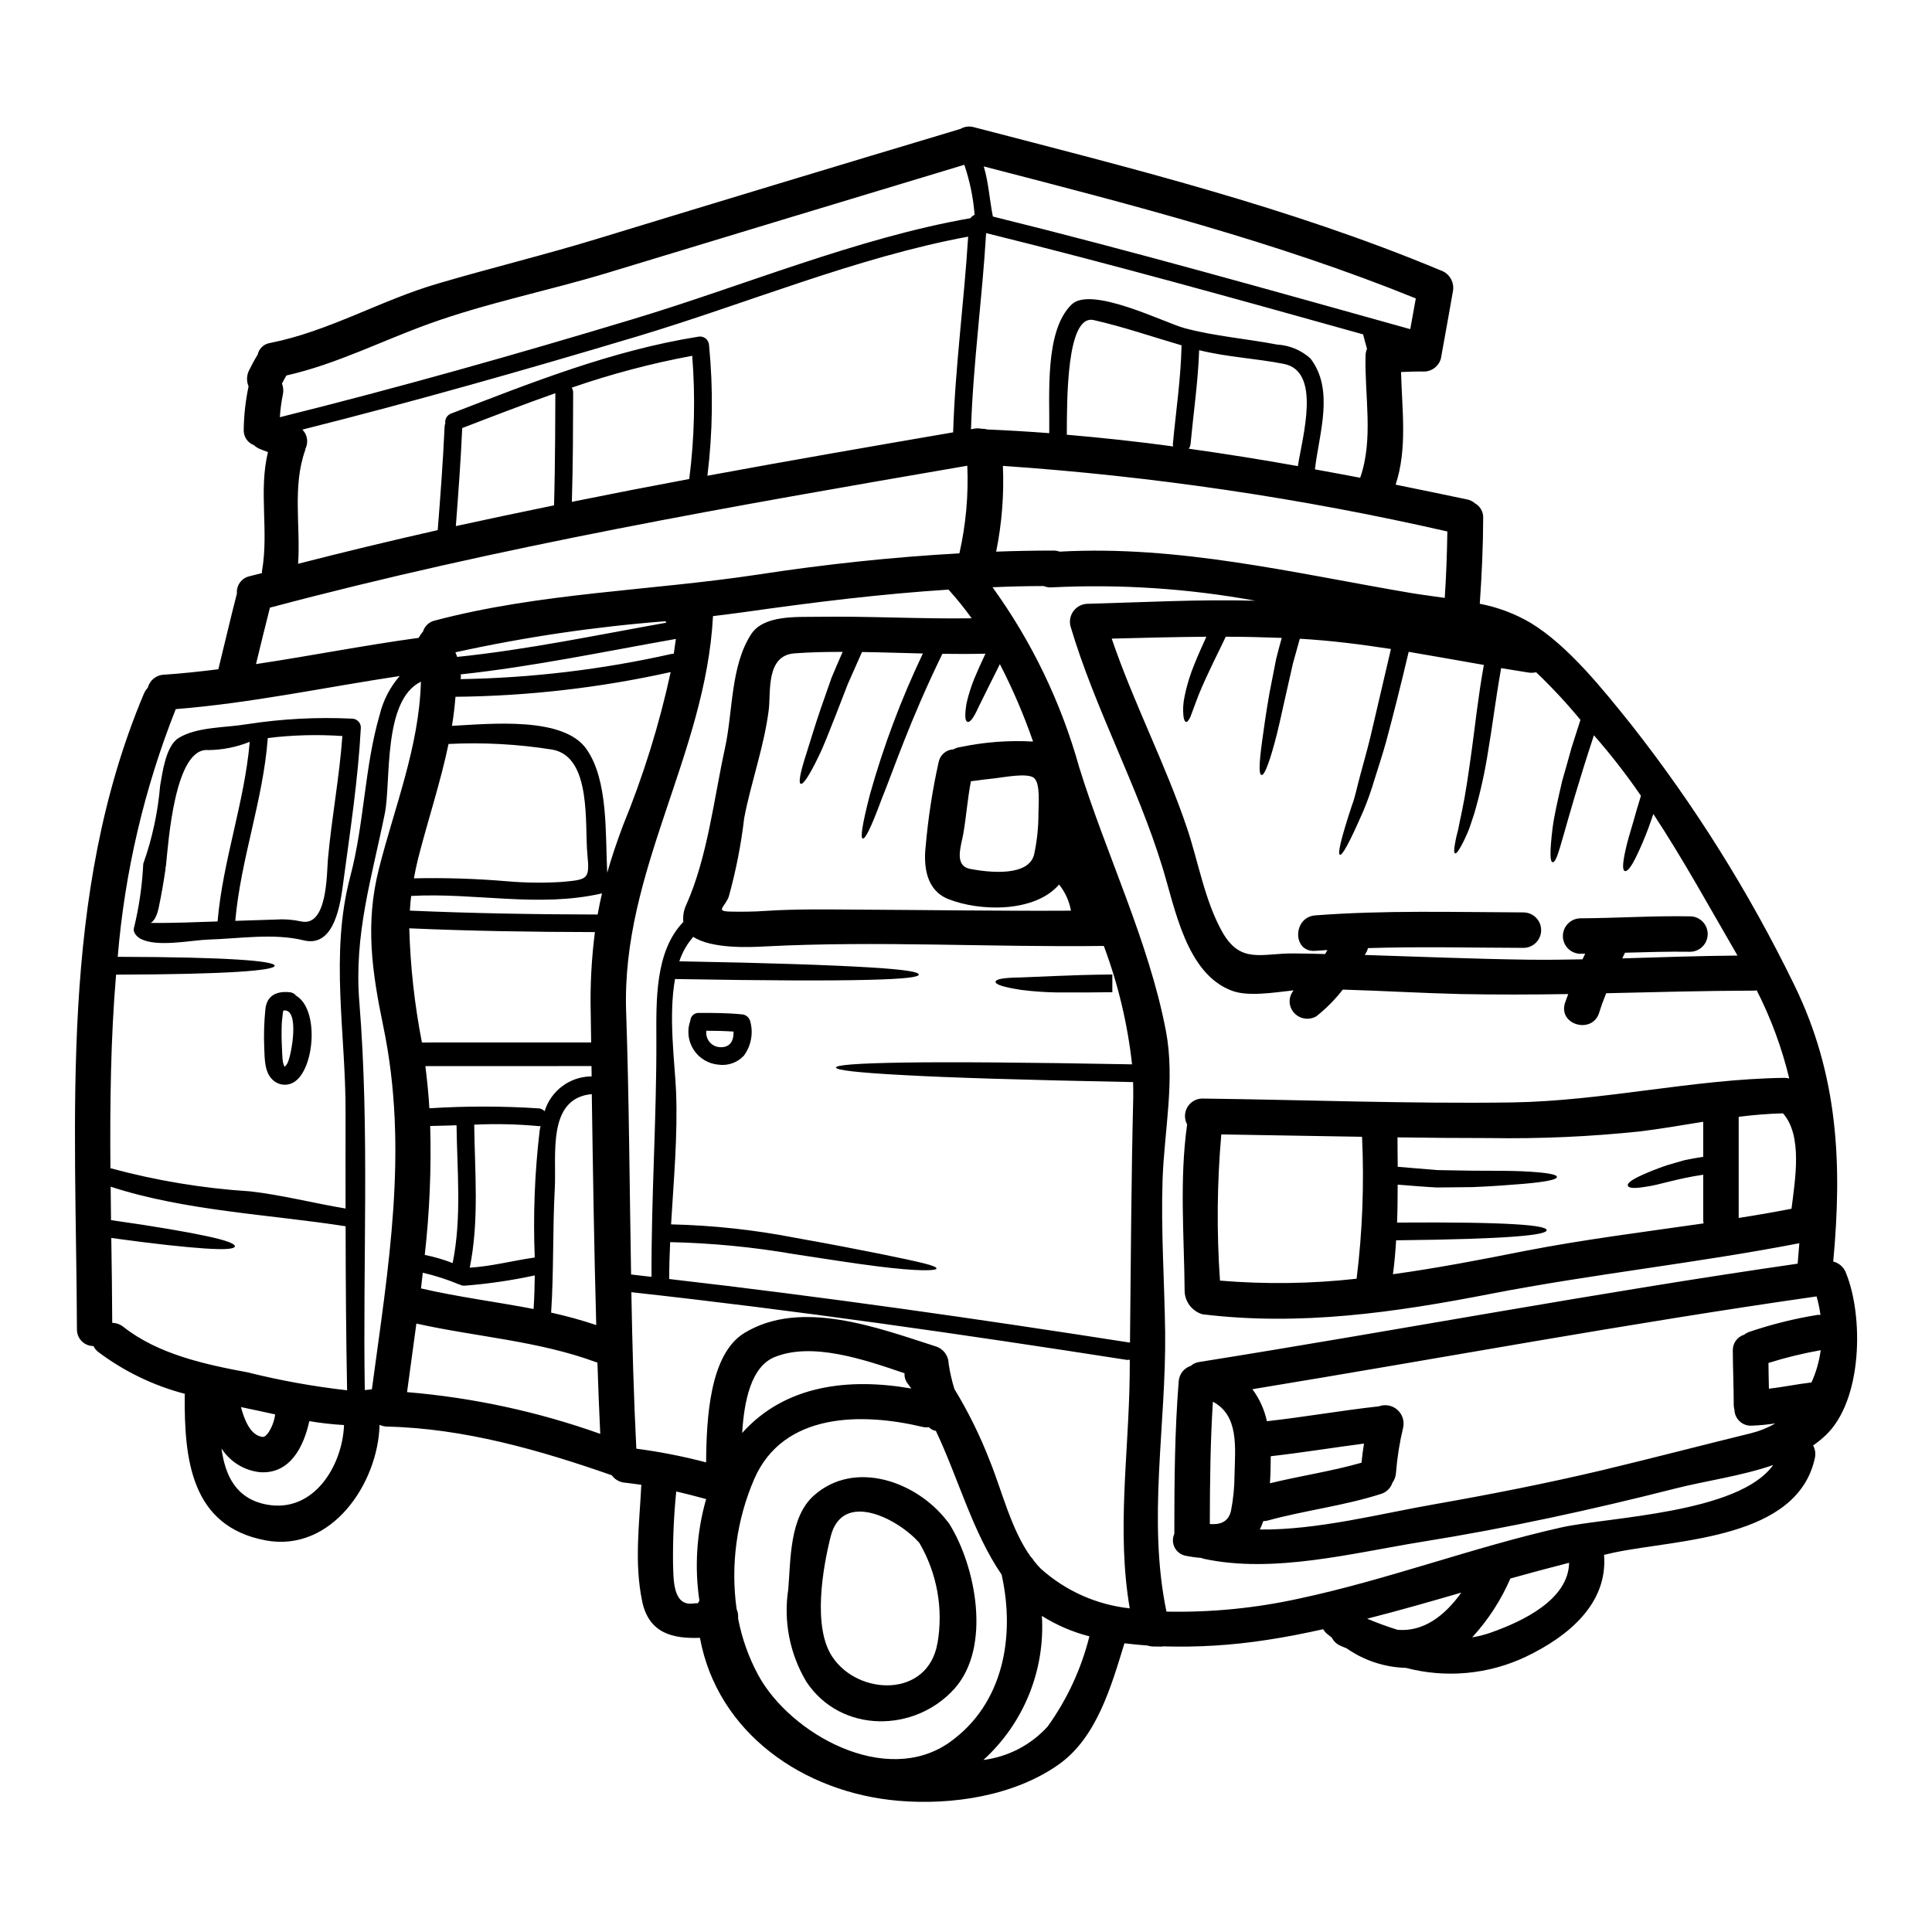 <?xml version="1.0" encoding="UTF-8"?>
<!-- Uploaded to: ICON Repo, www.svgrepo.com, Generator: ICON Repo Mixer Tools -->
<svg fill="#000000" width="800px" height="800px" version="1.1" viewBox="144 144 512 512" xmlns="http://www.w3.org/2000/svg">
 <g>
  <path d="m633.17 481.27c4.723 11.461 4.481 33.793-5.352 43.094-1.035 0.984-2.148 1.883-3.324 2.695 0.551 1.004 0.719 2.172 0.473 3.289-4.574 21.484-36.082 21.578-52.867 25.02-1 0.188-2.004 0.473-3.008 0.688 1.035 12.906-9.426 21.613-20.793 27.027v0.004c-9.906 4.668-21.137 5.699-31.727 2.914-5.625-0.148-11.082-1.945-15.691-5.168-0.5-0.215-1-0.395-1.504-0.625v-0.004c-1.055-0.422-1.922-1.211-2.441-2.223-0.395-0.312-0.816-0.625-1.18-0.941-0.445-0.352-0.816-0.789-1.094-1.281-4.949 1.098-9.961 2.098-15.004 2.852v-0.004c-9.062 1.41-18.238 1.977-27.402 1.695-0.309 0.066-0.625 0.09-0.941 0.062-0.656 0-1.316-0.031-1.969-0.031-0.434-0.035-0.867-0.121-1.281-0.254-2.035-0.156-4.074-0.344-6.078-0.594-3.508 11.461-7.391 25.148-17.57 32.227-11.773 8.234-28.09 10.711-42.25 9.52-25.336-2.129-48.07-18.07-52.676-43.191-7.019 0.25-13.531-1.062-15.316-9.711-2.129-10.234-0.719-20.512-0.219-30.848-1.441-0.188-2.883-0.395-4.352-0.562v0.008c-1.391-0.117-2.66-0.836-3.477-1.969-19.137-6.691-39.18-12.434-59.566-12.902-0.684-0.016-1.355-0.176-1.969-0.469-0.395 15.5-12.719 33.887-30.191 30.629-19.887-3.727-21.547-21.613-21.453-38.367 0.004-0.156 0.023-0.316 0.059-0.469-8.301-2.164-16.098-5.934-22.957-11.086-0.543-0.422-0.98-0.961-1.281-1.574-1.184 0-2.32-0.477-3.144-1.328-0.828-0.848-1.273-1.996-1.238-3.18-0.219-56.68-4.793-114.88 17.754-168.4 0.258-0.578 0.605-1.109 1.035-1.574 0.504-1.973 2.25-3.375 4.281-3.438 4.82-0.316 9.617-0.848 14.406-1.441 1.66-6.691 3.195-13.406 4.922-20.074v0.004c-0.191-2.141 1.223-4.094 3.316-4.574 1.094-0.285 2.223-0.562 3.316-0.848-0.008-0.188-0.004-0.375 0.016-0.562 1.852-10.523-0.938-21.141 1.574-31.488-0.594-0.219-1.18-0.469-1.781-0.688-0.719-0.25-1.383-0.645-1.945-1.16-1.711-0.648-2.805-2.336-2.691-4.168 0.055-3.836 0.484-7.66 1.285-11.414-0.586-1.359-0.539-2.906 0.125-4.227 0.719-1.41 1.441-2.852 2.285-4.164 0.336-1.621 1.648-2.863 3.289-3.102 15.66-3.102 29.379-11.371 44.598-15.785 14.184-4.172 28.496-7.641 42.609-11.973 31.883-9.742 63.793-19.398 95.738-28.969h0.004c1.055-0.625 2.32-0.797 3.508-0.473 41.781 10.871 83.746 21.254 123.68 37.926v0.004c2.438 0.781 3.867 3.301 3.289 5.793-1.035 5.856-2.07 11.746-3.148 17.602-0.555 2.035-2.402 3.445-4.512 3.445-2.035-0.031-4.039 0.031-6.047 0.125 0.25 10.02 1.723 20.324-1.441 29.848 6.328 1.281 12.652 2.602 18.949 3.918l0.004-0.004c0.766 0.156 1.48 0.512 2.066 1.031 1.406 0.777 2.254 2.281 2.191 3.887-0.027 7.613-0.375 15.156-0.906 22.738 4.758 0.902 9.324 2.621 13.496 5.074 9.957 6.047 19.285 17.785 26.527 26.809h0.004c16.832 21.391 31.328 44.52 43.246 68.992 11.742 23.961 12.801 47.547 10.395 73.445 1.535 0.375 2.785 1.473 3.352 2.945zm-7.477 11.184h-0.004c0.254-0.016 0.504-0.016 0.754 0-0.227-1.652-0.57-3.289-1.035-4.891-50.016 7.144-99.688 16.414-149.51 24.59 1.871 2.519 3.184 5.414 3.848 8.484 9.898-1.098 19.73-2.852 29.629-3.938v0.004c1.668-0.629 3.547-0.297 4.894 0.863 1.352 1.164 1.961 2.969 1.59 4.711-0.953 3.965-1.59 7.996-1.914 12.059-0.055 0.938-0.383 1.84-0.938 2.602-0.465 1.426-1.598 2.539-3.039 2.969-9.805 3.148-20.074 4.328-30.004 7.051-0.387 0.098-0.781 0.148-1.18 0.156-0.262 0.758-0.566 1.5-0.91 2.227 15.352 0.152 31.914-4.199 46.223-6.691 14.957-2.633 29.816-5.547 44.598-9.055 13.152-3.148 26.277-6.578 39.43-9.801h0.004c2.219-0.555 4.352-1.418 6.328-2.57-2.09 0.312-4.191 0.512-6.297 0.594-1.152 0.051-2.277-0.359-3.121-1.145-0.848-0.781-1.348-1.867-1.391-3.019-0.113-0.43-0.176-0.871-0.191-1.312 0-4.789-0.219-9.586-0.246-14.375-0.078-1.934 1.152-3.684 3.004-4.258 0.441-0.344 0.941-0.609 1.473-0.789 5.867-1.984 11.887-3.477 18-4.465zm-1.629 17.914-0.004-0.004c1.23-2.715 2.055-5.594 2.445-8.547-4.684 0.824-9.305 1.953-13.844 3.379 0.027 2.285 0.059 4.574 0.121 6.828 3.758-0.438 7.516-1.223 11.273-1.66zm-3.664-31.488c0.156-1.816 0.312-3.633 0.438-5.414-27.117 5.262-54.621 8.145-81.738 13.402-25.438 4.957-50.539 8.59-76.457 5.426-2.644-0.797-4.516-3.148-4.699-5.902-0.125-14.879-1.41-29.656 0.656-44.41-0.785-1.434-0.754-3.172 0.074-4.578s2.336-2.269 3.969-2.277c27.34 0.344 54.684 1.41 81.992 1.031 24.402-0.375 48.043-6.199 72.285-6.516 0.422 0.004 0.84 0.059 1.25 0.156-1.949-8.086-4.84-15.918-8.613-23.332-0.289 0.039-0.582 0.059-0.875 0.062-13.027 0.031-26.023 0.395-39.023 0.688-0.688 1.691-1.32 3.383-1.852 5.137-1.781 5.793-10.867 3.316-9.082-2.508 0.246-0.816 0.594-1.598 0.875-2.41-9.484 0.152-18.977 0.184-28.496 0-10.43-0.25-20.828-0.879-31.258-1.18l0.004 0.004c-2.047 2.633-4.402 5.012-7.019 7.082-2.25 1.293-5.121 0.539-6.449-1.688-0.973-1.648-0.797-3.734 0.441-5.199-5.547 0.625-12.156 1.691-16.352 0.094-12.117-4.512-15.062-21.859-18.418-32.727-6.691-21.828-17.852-41.938-24.363-63.859-0.359-1.414-0.051-2.914 0.832-4.074 0.887-1.16 2.254-1.852 3.711-1.875 14.75-0.395 29.625-1.223 44.438-0.816-17.777-3.246-35.871-4.438-53.922-3.543-0.738 0.062-1.48-0.059-2.164-0.344-4.574 0-9.086 0.125-13.562 0.316v-0.004c10.41 14.406 18.184 30.547 22.961 47.668 7.141 23.086 18.477 46.227 22.984 69.871 2.508 13.09-0.438 26.465-0.879 39.59-0.438 13.465 0.504 26.84 0.688 40.273 0.285 24.621-4.723 49.766 0.348 74.07 11.758 0.246 23.5-0.902 34.984-3.418 23.582-5.012 46.16-13.621 69.668-18.895 12.402-2.754 47.008-3.695 56.125-16.531-8.488 2.945-18.039 4.195-26.086 6.262-22.082 5.609-44.379 10.461-66.863 14.062-18.48 2.977-39.461 8.516-57.973 4.512-0.246-0.062-0.438-0.156-0.625-0.219h-0.008c-1.367-0.105-2.727-0.293-4.07-0.562-1.27-0.223-2.363-1.02-2.965-2.156-0.602-1.141-0.637-2.496-0.105-3.668 0-15.031 0.125-27.125 1.156-40.402h0.004c0.117-1.895 1.387-3.523 3.195-4.102 0.621-0.559 1.395-0.918 2.223-1.031 52.91-8.426 105.56-18.414 158.61-26.059zm-1.629-14.562c0.973-7.891 2.977-19.32-2.254-25.273-3.938 0.094-7.871 0.441-11.746 0.91v26.809c4.656-0.715 9.32-1.527 13.992-2.438zm-23.301 3.887-0.004-0.004c-0.062-0.32-0.098-0.648-0.094-0.973v-11.918c-7.047 1.031-11.836 2.754-15 3.148-3.414 0.598-4.789 0.395-4.981-0.246-0.188-0.641 0.91-1.535 3.977-2.914 1.535-0.688 3.602-1.535 6.328-2.477 1.41-0.395 2.977-0.848 4.664-1.348 1.535-0.344 3.227-0.625 5.012-0.91v-9.285c-5.512 0.879-11.02 1.852-16.598 2.539v-0.004c-13.285 1.41-26.641 2.004-39.996 1.785-8.133 0-16.277-0.062-24.426-0.188 0 2.602 0.031 5.199 0.062 7.801 3.785 0.312 7.297 0.594 10.488 0.875 3.414 0.062 6.484 0.125 9.238 0.156 5.547 0.031 9.898 0 13.25 0.156 6.691 0.316 9.211 0.848 9.211 1.504s-2.508 1.281-9.117 1.848c-3.316 0.25-7.672 0.629-13.281 0.848l-9.445 0.094c-3.148-0.156-6.641-0.469-10.363-0.75 0 3.352-0.031 6.691-0.156 10.051 30.219-0.215 39.617 0.719 39.648 2.008 0.031 1.285-9.445 2.363-39.898 2.691-0.188 3.008-0.438 6.016-0.848 8.988 11.586-1.598 23.176-3.82 34.824-6.141 15.773-3.07 31.648-5.043 47.496-7.328zm-3.477-81.367-0.004-0.004c2.543 0.074 4.566 2.156 4.566 4.699s-2.023 4.621-4.566 4.695c-5.793-0.094-11.555 0.094-17.352 0.25-0.25 0.5-0.473 1-0.719 1.504 10.18-0.316 20.324-0.66 30.535-0.75-7.203-12.402-14.285-25.34-22.301-37.523-0.438 1.316-0.875 2.57-1.281 3.664-1.125 3.008-2.129 5.262-2.945 6.988-1.625 3.477-2.691 4.664-3.316 4.477s-0.688-1.719 0.156-5.512c0.395-1.879 1.094-4.328 2.035-7.422 0.562-2.035 1.25-4.383 2.066-7.016-3.832-5.586-7.996-10.941-12.465-16.035-8.391 25.523-9.395 33.82-10.961 33.637-0.656-0.094-0.789-2.57 0-8.988 0.395-3.227 1.348-7.328 2.57-12.621 0.75-2.598 1.574-5.481 2.441-8.66 0.75-2.285 1.535-4.82 2.383-7.449l-0.004-0.004c-3.66-4.438-7.582-8.652-11.746-12.621-0.645 0.16-1.312 0.191-1.969 0.094-2.445-0.395-4.852-0.789-7.297-1.18-1.504 8.457-2.383 15.82-3.445 21.953-0.863 5.586-2.09 11.105-3.664 16.531-0.688 2.008-1.18 3.727-1.785 5.117s-1.125 2.477-1.574 3.289c-0.906 1.691-1.441 2.316-1.75 2.191-0.312-0.125-0.316-1.004 0.031-2.816 0.152-0.91 0.395-2.035 0.789-3.449 0.281-1.441 0.625-3.148 1.062-5.164 0.848-4.074 1.66-9.426 2.602-16.383 0.844-6.047 1.594-13.434 3.148-22.113-6.641-1.156-13.277-2.363-19.918-3.477-2.16 9.148-4.137 16.945-5.902 23.523-1.066 3.918-2.254 7.359-3.195 10.43l-0.004 0.004c-0.793 2.711-1.734 5.379-2.816 7.988-3.887 8.953-5.731 12.117-6.324 11.836-0.594-0.285 0.184-3.914 3.148-12.934 0.879-2.223 1.379-4.981 2.223-8.02 0.789-3.07 1.82-6.484 2.754-10.398 1.531-6.484 3.316-14.168 5.414-23.176-8.02-1.25-16.066-2.254-24.148-2.723-0.625 2.285-1.25 4.481-1.816 6.516-0.719 3.195-1.379 6.109-1.969 8.707-1.18 5.293-2.066 9.395-2.941 12.527-1.723 6.262-2.789 8.516-3.449 8.359-0.656-0.156-0.688-2.66 0.188-9.016 0.438-3.148 1.004-7.359 1.941-12.688 0.535-2.691 1.098-5.668 1.754-8.953 0.438-1.785 0.941-3.695 1.504-5.672-4.949-0.184-9.898-0.312-14.848-0.312-1.574 3.383-3.039 6.199-4.164 8.66-1.629 3.414-2.785 6.078-3.543 8.145-0.816 2.066-1.281 3.543-1.66 4.449-0.438 0.938-0.816 1.348-1.125 1.316-0.312-0.031-0.566-0.473-0.719-1.535l0.008-0.008c-0.18-1.707-0.086-3.434 0.281-5.113 0.617-3.098 1.551-6.121 2.785-9.023 0.816-2.066 1.883-4.383 3.008-6.887-8.359 0.062-16.723 0.281-25.086 0.5 5.824 17.102 14.168 33.062 19.949 50.172 3.008 8.957 4.699 19.262 9.336 27.527 4.883 8.66 10.457 5.641 18.977 5.731 2.754 0 5.512 0.094 8.301 0.156 0.188-0.344 0.395-0.688 0.594-1.062-1.094 0.094-2.16 0.121-3.223 0.215-6.047 0.473-6.016-8.922 0-9.395 18.414-1.41 36.859-0.848 55.309-0.789v0.004c2.539 0.074 4.562 2.156 4.562 4.699s-2.023 4.621-4.562 4.695c-13.777-0.031-27.551-0.375-41.328 0.062-0.066 0.258-0.148 0.508-0.25 0.754-0.188 0.348-0.395 0.688-0.594 1.066 14.469 0.438 28.906 1.062 43.344 1.25 4.789 0.062 9.586 0 14.344-0.094 0.25-0.5 0.504-1 0.719-1.504-0.438 0-0.875 0.031-1.348 0.031h0.004c-2.543-0.07-4.566-2.152-4.566-4.695 0-2.543 2.023-4.625 4.566-4.699 9.762-0.055 19.465-0.711 29.238-0.523zm-52.586 189.7c8.145-2.914 20.23-8.613 20.422-18.387-5.199 1.32-10.398 2.727-15.562 4.168h-0.004c-2.477 5.727-5.898 11-10.125 15.594 1.793-0.293 3.555-0.75 5.262-1.367zm-12.535-274.09c0.395-5.856 0.598-11.715 0.691-17.602h0.004c-38.754-8.852-78.137-14.664-117.79-17.383 0.328 7.621-0.27 15.25-1.785 22.727 5.106-0.188 10.145-0.285 15.125-0.285 0.578-0.008 1.152 0.09 1.695 0.285 31.566-1.754 61.98 5.668 92.922 10.93 3.035 0.512 6.106 0.879 9.141 1.328zm-9.141-71.219c0.5-2.691 0.973-5.418 1.473-8.145-37.113-15.062-75.824-24.961-114.5-34.984 1.285 4.258 1.535 8.863 2.414 13.281 37.016 9.145 73.879 19.605 110.62 29.848zm-3.348 344.69c6.731 0.562 12.371-3.543 16.879-9.863-8.297 2.41-16.598 4.789-24.957 6.918 2.656 1.102 5.348 2.102 8.074 2.945zm-8.504-337.64c0.012-0.637 0.145-1.262 0.391-1.848-0.348-1.254-0.719-2.539-1.035-3.82-33.164-9.27-66.488-18.574-99.902-26.84-1.035 17.352-3.449 34.605-4.012 51.988l0.973-0.184v-0.004c0.637-0.09 1.281-0.07 1.91 0.062 0.496-0.02 0.992 0.043 1.473 0.184 5.484 0.219 10.93 0.566 16.383 0.973 0.152-10.305-1.285-27.027 5.902-34.074 5.168-5.074 24.652 4.82 30.004 6.262 8.145 2.16 16.223 2.754 24.43 4.328v0.004c3.301 0.172 6.441 1.48 8.891 3.695 6.391 8.332 2.285 19.824 1.18 29.379 4.008 0.719 7.984 1.473 11.992 2.223 3.594-10.25 1.152-21.68 1.422-32.328zm-1.062 293.36c0.156-1.691 0.375-3.383 0.656-5.074-8.238 1.062-16.441 2.414-24.711 3.348 0 2.383-0.062 4.793-0.219 7.172 8.016-1.973 16.281-3.16 24.25-5.449zm-1.301-48.766c1.543-12.473 2.023-25.059 1.441-37.613-12.434-0.188-24.867-0.441-37.301-0.629-1.133 12.887-1.25 25.84-0.348 38.742 12.055 1.012 24.184 0.844 36.207-0.5zm-15.57-215.35c1.25-7.984 6.262-25.148-3.727-27.09-7.519-1.473-14.957-1.781-22.434-3.633-0.285 8.332-1.504 16.598-2.285 24.93h-0.004c-0.039 0.43-0.203 0.84-0.469 1.18 9.652 1.352 19.289 2.891 28.918 4.613zm-16.789 267.46c0.188-7.477 1.18-15.879-5.731-19.512-0.656 10.523-0.789 20.516-0.816 32.418 2.57 0.184 4.883-0.395 5.606-3.481h0.004c0.609-3.106 0.922-6.262 0.938-9.426zm-16.344-273.25c0.812-8.738 2.129-17.414 2.312-26.215-7.734-2.254-15.438-4.918-23.27-6.691-7.328-1.66-7.086 21.672-7.141 30.379 9.445 0.816 18.82 1.82 28.188 3.102-0.047-0.188-0.074-0.379-0.09-0.574zm-10.496 173.07c0.031-1.348 0-2.691-0.031-4.039-29.156-0.566-48.805-1.18-60.82-1.852-12.527-0.656-17.918-1.348-17.918-2.004s5.387-1.129 17.98-1.316c12.023-0.188 31.488-0.062 60.473 0.469l0.004 0.004c-1.184-10.73-3.699-21.27-7.481-31.383-29.848 0.395-59.852-1.41-89.637 0.125-4.352 0.25-14.344 0.656-19.168-2.539l0.004 0.004c-1.652 1.895-2.91 4.098-3.695 6.484 24.402 0.438 40.121 1 50.078 1.594 10.121 0.598 13.383 1.254 13.383 1.914 0 0.656-3.254 1.156-13.434 1.41-10.18 0.25-26.094 0.215-51.145-0.219v-0.125c-1.82 9.898-0.094 22.176 0.25 29.848 0.469 11.777-0.629 23.523-1.32 35.297v-0.004c11.129 0.258 22.215 1.461 33.137 3.602 9.207 1.629 16.926 3.148 22.328 4.227 10.867 2.223 14.957 3.148 14.879 3.887-0.031 0.562-4.637 0.812-15.691-0.598-5.543-0.688-13.027-1.848-22.203-3.254v-0.004c-10.805-1.859-21.734-2.914-32.695-3.148-0.156 3.258-0.25 6.516-0.25 9.773 40.809 4.695 81.555 10.52 122.11 16.852 0.234-21.723 0.332-43.301 0.863-65.004zm-0.941 73.566c0-1.348 0.031-2.691 0.031-4.043l0.004 0.004c-0.309 0.074-0.629 0.082-0.938 0.031-43.598-6.793-87.316-13.09-131.16-17.914 0.246 13.844 0.625 27.688 1.316 41.465h-0.004c6.238 0.82 12.418 2.031 18.5 3.633 0.09-11.684 0.938-28.691 10.148-34.293 15-9.145 35.484-1.316 50.672 3.543 2.016 0.602 3.406 2.438 3.445 4.543 0.336 2.289 0.852 4.551 1.535 6.766 3.715 6.102 6.875 12.527 9.445 19.195 3.148 7.769 5.606 18.07 10.773 25.246 0.328 0.293 0.605 0.641 0.812 1.031 0.578 0.762 1.207 1.484 1.883 2.16 6.559 5.875 14.793 9.547 23.551 10.492-3.516-20.582-0.258-41-0.008-61.859zm-21.766 93.203v0.004c5.184-7.199 8.945-15.32 11.09-23.93-4.453-1.141-8.703-2.969-12.594-5.418 0.895 14.418-4.809 28.465-15.5 38.18 6.539-0.828 12.566-3.957 17.004-8.832zm-50.891-216.52c19.043 0.094 38.055 0.395 57.098 0.285l-0.004-0.004c-0.449-2.535-1.531-4.918-3.148-6.922-6.449 7.477-20.984 7.176-29.348 3.852-5.793-2.285-6.609-8.516-6.012-13.969h0.004c0.656-7.519 1.805-14.988 3.445-22.359 0.383-1.879 1.992-3.262 3.91-3.352 0.602-0.332 1.262-0.547 1.945-0.625 6.297-1.32 12.742-1.805 19.164-1.441-2.441-7.039-5.379-13.895-8.797-20.512-2.633 5.262-4.481 8.953-5.672 11.414-1.316 2.945-2.254 4.043-2.883 3.887-0.625-0.156-0.848-1.473-0.281-4.949h0.004c0.512-2.234 1.203-4.422 2.066-6.547 0.789-1.914 1.781-4.106 2.945-6.578-3.82 0.09-7.644 0.09-11.414 0.031-8.77 18.008-12.906 30.699-16.035 38.332-2.914 7.922-4.449 10.836-5.074 10.629-0.625-0.207-0.219-3.414 1.91-11.684l-0.004 0.004c3.602-12.832 8.297-25.332 14.035-37.363-5.387-0.125-10.746-0.316-16.137-0.395-1.379 3.07-2.633 5.902-3.758 8.488-1.125 2.941-2.16 5.574-3.07 7.922-1.91 4.789-3.316 8.551-4.695 11.305-2.695 5.574-4.137 7.477-4.723 7.203-0.586-0.277-0.246-2.629 1.629-8.391 0.941-2.883 2.035-6.734 3.695-11.555 0.848-2.445 1.816-5.168 2.852-8.145 0.879-2.129 1.879-4.449 2.945-6.859-4.258 0-8.516 0.062-12.812 0.395-7.547 0.594-6.199 10.18-6.762 14.875-1.223 9.805-4.668 19.105-6.516 28.754h-0.004c-0.816 7.023-2.18 13.977-4.074 20.793-1.031 2.883-3.816 3.938 0.535 4.012 3.098 0.062 6.168 0.031 9.238-0.188 7.922-0.516 15.848-0.391 23.801-0.344zm48.48-25.742c0-1.945 0.566-7.707-1.18-9.148-1.746-1.441-8.238-0.121-10.336 0.094s-4.258 0.504-6.387 0.789c-0.879 4.574-1.219 9.27-2.004 13.875-0.594 3.316-2.57 8.551 1.879 9.363 4.793 0.91 15.629 2.191 16.926-4.039h-0.004c0.758-3.59 1.129-7.25 1.105-10.918zm-23.422 246.32c14.168-10.117 17.285-27.996 13.684-44.223-0.023-0.039-0.035-0.082-0.031-0.125-7.734-11.336-11.414-25.43-17.414-38.086-0.707-0.109-1.355-0.449-1.848-0.969-0.574 0.078-1.16 0.047-1.723-0.094-15.973-3.789-36.801-3.887-44.535 13.75-4.707 10.863-6.332 22.816-4.699 34.547 0.34 0.773 0.473 1.625 0.395 2.469 0.996 5.246 2.793 10.305 5.324 15 8.469 15.602 33.84 29.863 50.844 17.746zm5.402-403.81c0.266-0.398 0.648-0.707 1.098-0.879-0.344-4.523-1.262-8.984-2.727-13.273-31.441 9.488-62.875 19.008-94.301 28.559-15.742 4.793-32.195 8.02-47.664 13.625-12.652 4.57-24.523 10.68-37.68 13.652-0.395 0.688-0.812 1.41-1.18 2.129v0.004c0.348 0.906 0.438 1.895 0.25 2.848-0.41 2.004-0.684 4.035-0.812 6.078 31.352-7.797 62.449-16.598 93.391-25.934 29.285-8.797 59.512-21.547 89.625-26.809zm-40.859 105.64c13.723-0.219 27.438 0.594 41.188 0.395-1.906-2.644-3.957-5.188-6.141-7.606-17.945 1.156-35.426 3.316-53.711 5.902-2.914 0.395-5.793 0.789-8.707 1.125-1.91 36.676-24.273 67.617-23.02 104.73 0.789 23.223 0.906 46.477 1.316 69.746 1.781 0.188 3.602 0.441 5.414 0.629-0.09-20.988 1.352-41.938 1.285-62.922-0.031-10.211-0.395-23.363 7.141-31.129h0.004c-0.168-1.613 0.125-3.246 0.844-4.699 5.574-12.555 7.266-27.996 10.211-41.465 2.098-9.551 1.441-21.672 6.918-30.094 3.356-5.144 12.152-4.516 17.258-4.613zm37.926-16.82v0.004c1.73-7.613 2.434-15.422 2.098-23.223-61.887 10.648-124.14 21.457-184.81 37.613-1.281 4.984-2.473 9.992-3.691 14.957 14.375-2.16 28.652-4.981 43.09-6.953l0.004-0.004c0.344-0.605 0.738-1.18 1.18-1.719 0.449-1.426 1.613-2.508 3.066-2.852 28.094-7.422 57.098-7.871 85.723-12.203 17.797-2.738 35.809-4.644 53.344-5.617zm-1.656-32.07c0.531-17.352 2.914-34.574 3.977-51.859-29.52 5.449-59.066 17.883-87.773 26.461-29.379 8.801-58.91 17.195-88.664 24.68 1.133 1.137 1.551 2.797 1.094 4.332-0.059 0.242-0.152 0.473-0.277 0.688-0.016 0.172-0.047 0.34-0.094 0.504-3.387 9.613-1.18 19.98-1.852 30.031 12.277-3.148 24.609-6.125 37-8.922 0.719-9.148 1.41-18.289 1.82-27.438h-0.004c0.012-0.281 0.074-0.559 0.191-0.816-0.184-1.129 0.457-2.227 1.527-2.629 21.359-8.238 42.66-16.723 65.398-20.355 0.703-0.176 1.449-0.02 2.023 0.418 0.578 0.438 0.926 1.113 0.949 1.836 1.125 11.508 0.977 23.102-0.438 34.574 21.711-4.016 43.445-7.773 65.121-11.5zm-11.086 253.4c-0.316-0.395-0.594-0.848-0.91-1.25-0.641-0.781-0.957-1.781-0.879-2.789-10.867-3.723-24.52-8.328-34.449-4.289-6.203 2.539-8.051 11.527-8.586 20.109 11.406-12.75 28.289-14.66 44.824-11.781zm-56.531 56.891c0.105-0.23 0.23-0.449 0.375-0.656-1.332-9-0.723-18.188 1.785-26.934-2.633-0.719-5.262-1.41-7.926-2.008-0.641 6.391-0.922 12.812-0.844 19.23 0.152 3.508-0.188 10.773 4.852 10.492 0.598-0.043 1.191-0.125 1.758-0.125zm-2.316-297.91v0.004c1.387-10.836 1.648-21.781 0.785-32.668-10.844 2.012-21.523 4.84-31.945 8.457 0.254 0.379 0.391 0.824 0.395 1.281-0.031 8.707-0.031 19.074-0.348 28.969 10.375-2.102 20.746-4.121 31.113-6.055zm-4.106 46.309c0.188-1.32 0.395-2.633 0.566-3.938-18.98 3.348-37.832 7.328-57.031 9.395l-0.004 0.004c0.008 0.156 0.027 0.316 0.066 0.469 0 0.266-0.035 0.527-0.098 0.785 18.836-0.309 37.59-2.551 55.969-6.691 0.176-0.023 0.352-0.031 0.531-0.023zm-2.035-8.238-0.094-0.395v0.004c-18.754 1.445-37.379 4.199-55.746 8.238 0.188 0.391 0.344 0.801 0.469 1.219 18.637-1.922 36.953-5.777 55.371-9.062zm-11.492 53.922v0.004c5.43-13.211 9.688-26.879 12.711-40.84-18.73 4.16-37.844 6.356-57.027 6.547-0.219 2.598-0.5 5.168-0.941 7.703 10.492-0.562 29.566-2.504 35.641 6.141 5.824 8.297 4.981 22.391 5.512 32.789 1.129-3.973 2.504-8.043 4.106-12.332zm-5.484 17.773c-0.027 0.039-0.074 0.062-0.121 0.062-16.723 3.82-33.574-0.281-50.457 0.656-0.156 1.32-0.285 2.602-0.344 3.887 16.566 0.719 33.164 1.004 49.762 1.035 0.348-1.887 0.723-3.766 1.16-5.641zm-0.469 143.27c-0.281-6.297-0.562-12.594-0.75-18.895-0.094-0.031-0.156-0.031-0.246-0.062-15.379-5.699-31.824-6.731-47.73-10.27-0.816 6.012-1.66 12.055-2.473 18.164l-0.004 0.004c17.473 1.461 34.684 5.176 51.203 11.062zm-1.062-28.844c-0.566-20.387-0.879-40.84-1.18-61.195-11.93 1.098-9.332 16.191-9.801 24.93-0.598 10.992-0.25 21.988-0.973 32.98 4.035 0.883 8.02 1.984 11.938 3.293zm-1.223-65.895c0-0.91-0.031-1.82-0.031-2.727l-44.027 0.004c0.469 3.758 0.848 7.477 1.062 11.184 9.691-0.617 19.41-0.609 29.098 0.031 0.551 0.07 1.062 0.336 1.438 0.75 1.684-5.473 6.734-9.215 12.461-9.234zm-0.125-8.988c-0.059-2.754-0.09-5.512-0.121-8.266l-0.004 0.004c-0.152-7.012 0.227-14.027 1.125-20.984-16.41-0.031-32.824-0.281-49.199-1 0.285 10.16 1.406 20.277 3.352 30.254zm-8.02-42.523c7.207-0.625 7.676-0.656 7.019-7.324-0.75-7.832 1.219-25.809-9.238-27.75-9.109-1.457-18.344-1.961-27.555-1.504-2.129 10.211-5.449 20.105-8.078 30.41-0.441 1.781-0.789 3.508-1.098 5.199 8.258-0.18 16.516 0.082 24.742 0.785 4.727 0.406 9.473 0.465 14.207 0.184zm-1.816-99.809c0.316-10.18 0.348-27.781 0.348-29.723-8.266 2.914-16.477 6.074-24.684 9.238-0.375 8.66-1.031 17.352-1.688 25.977 8.645-1.891 17.316-3.711 26.023-5.496zm-3.82 165.77c0.062-0.441 0.156-0.848 0.25-1.281-0.129 0.027-0.262 0.035-0.391 0.027-5.715-0.539-11.461-0.672-17.195-0.395 0.156 12.688 1.348 25.367-1.18 37.895 5.824-0.348 11.461-1.879 17.223-2.691-0.449-11.199-0.02-22.422 1.293-33.555zm-1.598 47.195c0.188-2.945 0.285-5.902 0.316-8.895h-0.004c-6.152 1.332-12.387 2.242-18.664 2.727-0.41 0.008-0.816-0.086-1.18-0.281-0.07-0.023-0.145-0.047-0.215-0.062-3.117-1.297-6.332-2.332-9.617-3.102-0.156 1.379-0.316 2.785-0.473 4.164 9.855 2.285 19.91 3.543 29.836 5.453zm-21.453-12.164c2.445-12.059 1.18-24.336 1.035-36.52-2.316 0.062-4.668 0.156-6.988 0.188l0.004 0.004c0.32 11.406-0.16 22.824-1.441 34.168 2.523 0.5 4.996 1.223 7.391 2.16zm-8.406-153.98v-0.094c-10.148 4.922-7.891 26.402-9.547 34.828-3.512 17.383-8.238 32.16-6.766 50.172 2.754 33.949 0.879 68.68 1.441 102.73 0.625-0.062 1.25-0.121 1.879-0.215 4.328-32.273 9.805-63.516 3.039-96.086-3.008-14.5-4.883-27.281-1.156-41.938 4.172-16.418 10.621-32.266 11.109-49.398zm-10.945 8.742c0.914-3.824 2.738-7.371 5.32-10.336-19.793 2.977-39.359 7.176-59.348 8.77-8.328 21.004-13.512 43.121-15.379 65.641 29.379 0.062 41.594 1.098 41.594 2.363 0 1.262-12.34 2.285-42.027 2.363-1.441 16.973-1.629 34.137-1.504 51.297v-0.004c12.121 3.289 24.543 5.348 37.078 6.141 8.484 0.969 16.82 3.148 25.242 4.543 0-8.426-0.031-16.852 0-25.277 0.094-21.109-4.227-42.027 1.25-62.727 3.731-14.09 3.762-28.996 7.773-42.773zm-8.617 178.95c-0.281-14.5-0.375-28.969-0.395-43.469-20.168-3.148-42.656-4.07-62.262-10.492 0.027 2.977 0.059 5.902 0.09 8.863 12.156 1.723 20.234 3.148 25.277 4.227 5.543 1.18 7.609 2.07 7.547 2.727s-2.254 0.938-7.953 0.562c-5.199-0.348-13.188-1.18-24.797-2.785 0.125 7.516 0.211 15.012 0.25 22.488h0.004c1.07 0.027 2.102 0.402 2.941 1.062 9.207 7.266 21.609 9.961 32.918 12.059 8.68 2.164 17.492 3.754 26.379 4.758zm-0.816 9.211h0.004c-3.086-0.176-6.16-0.523-9.207-1.035-1.473 6.797-5.117 14.094-13.09 13.527h-0.004c-4.172-0.445-7.914-2.762-10.176-6.297 0.941 7.047 3.758 13.344 11.996 14.879 12.371 2.316 20.043-10.176 20.48-21.074zm-20.137 2.129h0.004c1.008-1.477 1.652-3.176 1.879-4.949-3.07-0.656-6.109-1.348-9.055-1.941 0.848 3.227 2.363 7.086 5.168 7.797 0.848 0.219 1.066 0.219 2.008-0.906z"/>
  <path d="m438.78 402.25v4.695c-3.148 0.062-10.523 0.094-14.785 0.062-3.109-0.059-6.215-0.277-9.301-0.656-5.074-0.789-6.922-1.504-6.859-2.16s1.66-1.094 6.609-1.156c2.477-0.094 5.356-0.219 9.52-0.395 4.164-0.176 8.551-0.328 14.816-0.391z"/>
  <path d="m395.59 547.86c7.047 11.305 11.184 32.633 1.379 43.625-10.492 11.742-30.098 11.961-39.242-1.754-4.438-7.391-6.141-16.102-4.824-24.617 0.656-7.828 0.312-19.012 6.793-24.797 10.746-9.551 27.09-3.758 35.172 6.609 0 0.031 0.031 0.031 0.031 0.062h0.004c0.254 0.27 0.484 0.562 0.688 0.871zm-3.148 31.629c1.586-9.148-0.109-18.566-4.789-26.586-5.453-6.266-20.387-14.223-23.523-1.691-2.098 8.359-4.82 23.988 0.441 31.852 6.871 10.363 25.352 10.926 27.855-3.578z"/>
  <path d="m342.79 414.56c0.906 3.16 0.293 6.562-1.66 9.207-1.723 1.844-4.238 2.731-6.734 2.379-2.688-0.23-5.117-1.691-6.582-3.961-1.461-2.266-1.793-5.082-0.898-7.625 0-0.031 0.031-0.062 0.031-0.094 0.066-1.164 1.043-2.066 2.207-2.035 3.789 0 7.582 0 11.34 0.375v-0.004c1.066 0.027 1.992 0.738 2.297 1.758zm-8.082 6.949c2.785 0.188 3.754-1.688 3.695-4.133-2.383-0.156-4.793-0.219-7.207-0.219-0.148 1.051 0.145 2.113 0.809 2.941 0.668 0.824 1.645 1.336 2.703 1.41z"/>
  <path d="m237.27 334.45c1.305 0 2.359 1.055 2.359 2.359-0.719 13.621-2.816 27.309-4.633 40.84-0.688 5.164-2.129 17.598-10.461 15.562-8.02-1.969-17.004-0.469-25.191-0.219-4.723 0.156-13.684 2.133-18.105-0.215-0.973-0.531-1.969-1.629-1.785-2.664v-0.004c1.387-5.625 2.227-11.371 2.508-17.16v-0.031c2.375-6.68 3.879-13.637 4.473-20.699 0.598-3.32 1.473-10.461 4.824-12.594 4.82-3.039 12.527-2.754 18.133-3.695h0.004c9.215-1.434 18.555-1.93 27.875-1.48zm-6.359 37.176c0.973-10.898 3.039-21.648 3.82-32.57-6.59-0.453-13.207-0.273-19.766 0.531-1.219 16.441-7.172 32.039-8.613 48.449 3.57-0.125 7.109-0.246 10.68-0.344 2.227-0.156 4.461 0 6.641 0.469 7.141 1.723 6.894-12.656 7.234-16.535zm-29.25 16.566c1.379-16.16 7.141-31.508 8.516-47.602-3.484 1.406-7.203 2.148-10.961 2.188-8.926-0.875-10.586 24.43-11.246 30.758-0.031 0.125-0.09 0.219-0.121 0.348-0.031 0.125 0.031 0.184 0.031 0.281-0.504 3.512-1.098 6.922-1.82 10.367-0.656 3.227-1.91 4.043-2.254 4.043 3.039 0.059 6.109-0.031 9.148-0.094z"/>
  <path d="m219.54 426.76c-0.156-0.156 0.316-0.316 0.656-1.035 1.035-2.004 3.348-14.562-1.062-13.934-0.188 0.246-0.156 0.789-0.285 1.688-0.094 0.656-0.156 1.348-0.188 2.035-0.062 2.039-0.062 4.106 0.062 6.172 0.066 1.328 0.035 4.492 0.816 5.074zm2.941-18.891c6.016 3.602 4.918 18.543-0.031 22.52v-0.004c-1.688 1.414-4.137 1.441-5.856 0.066-2.535-1.941-2.445-5.824-2.566-8.738-0.148-3.438-0.043-6.883 0.309-10.305 0.395-3.695 3.102-4.82 6.516-4.449 0.645 0.066 1.234 0.395 1.629 0.91z"/>
 </g>
</svg>